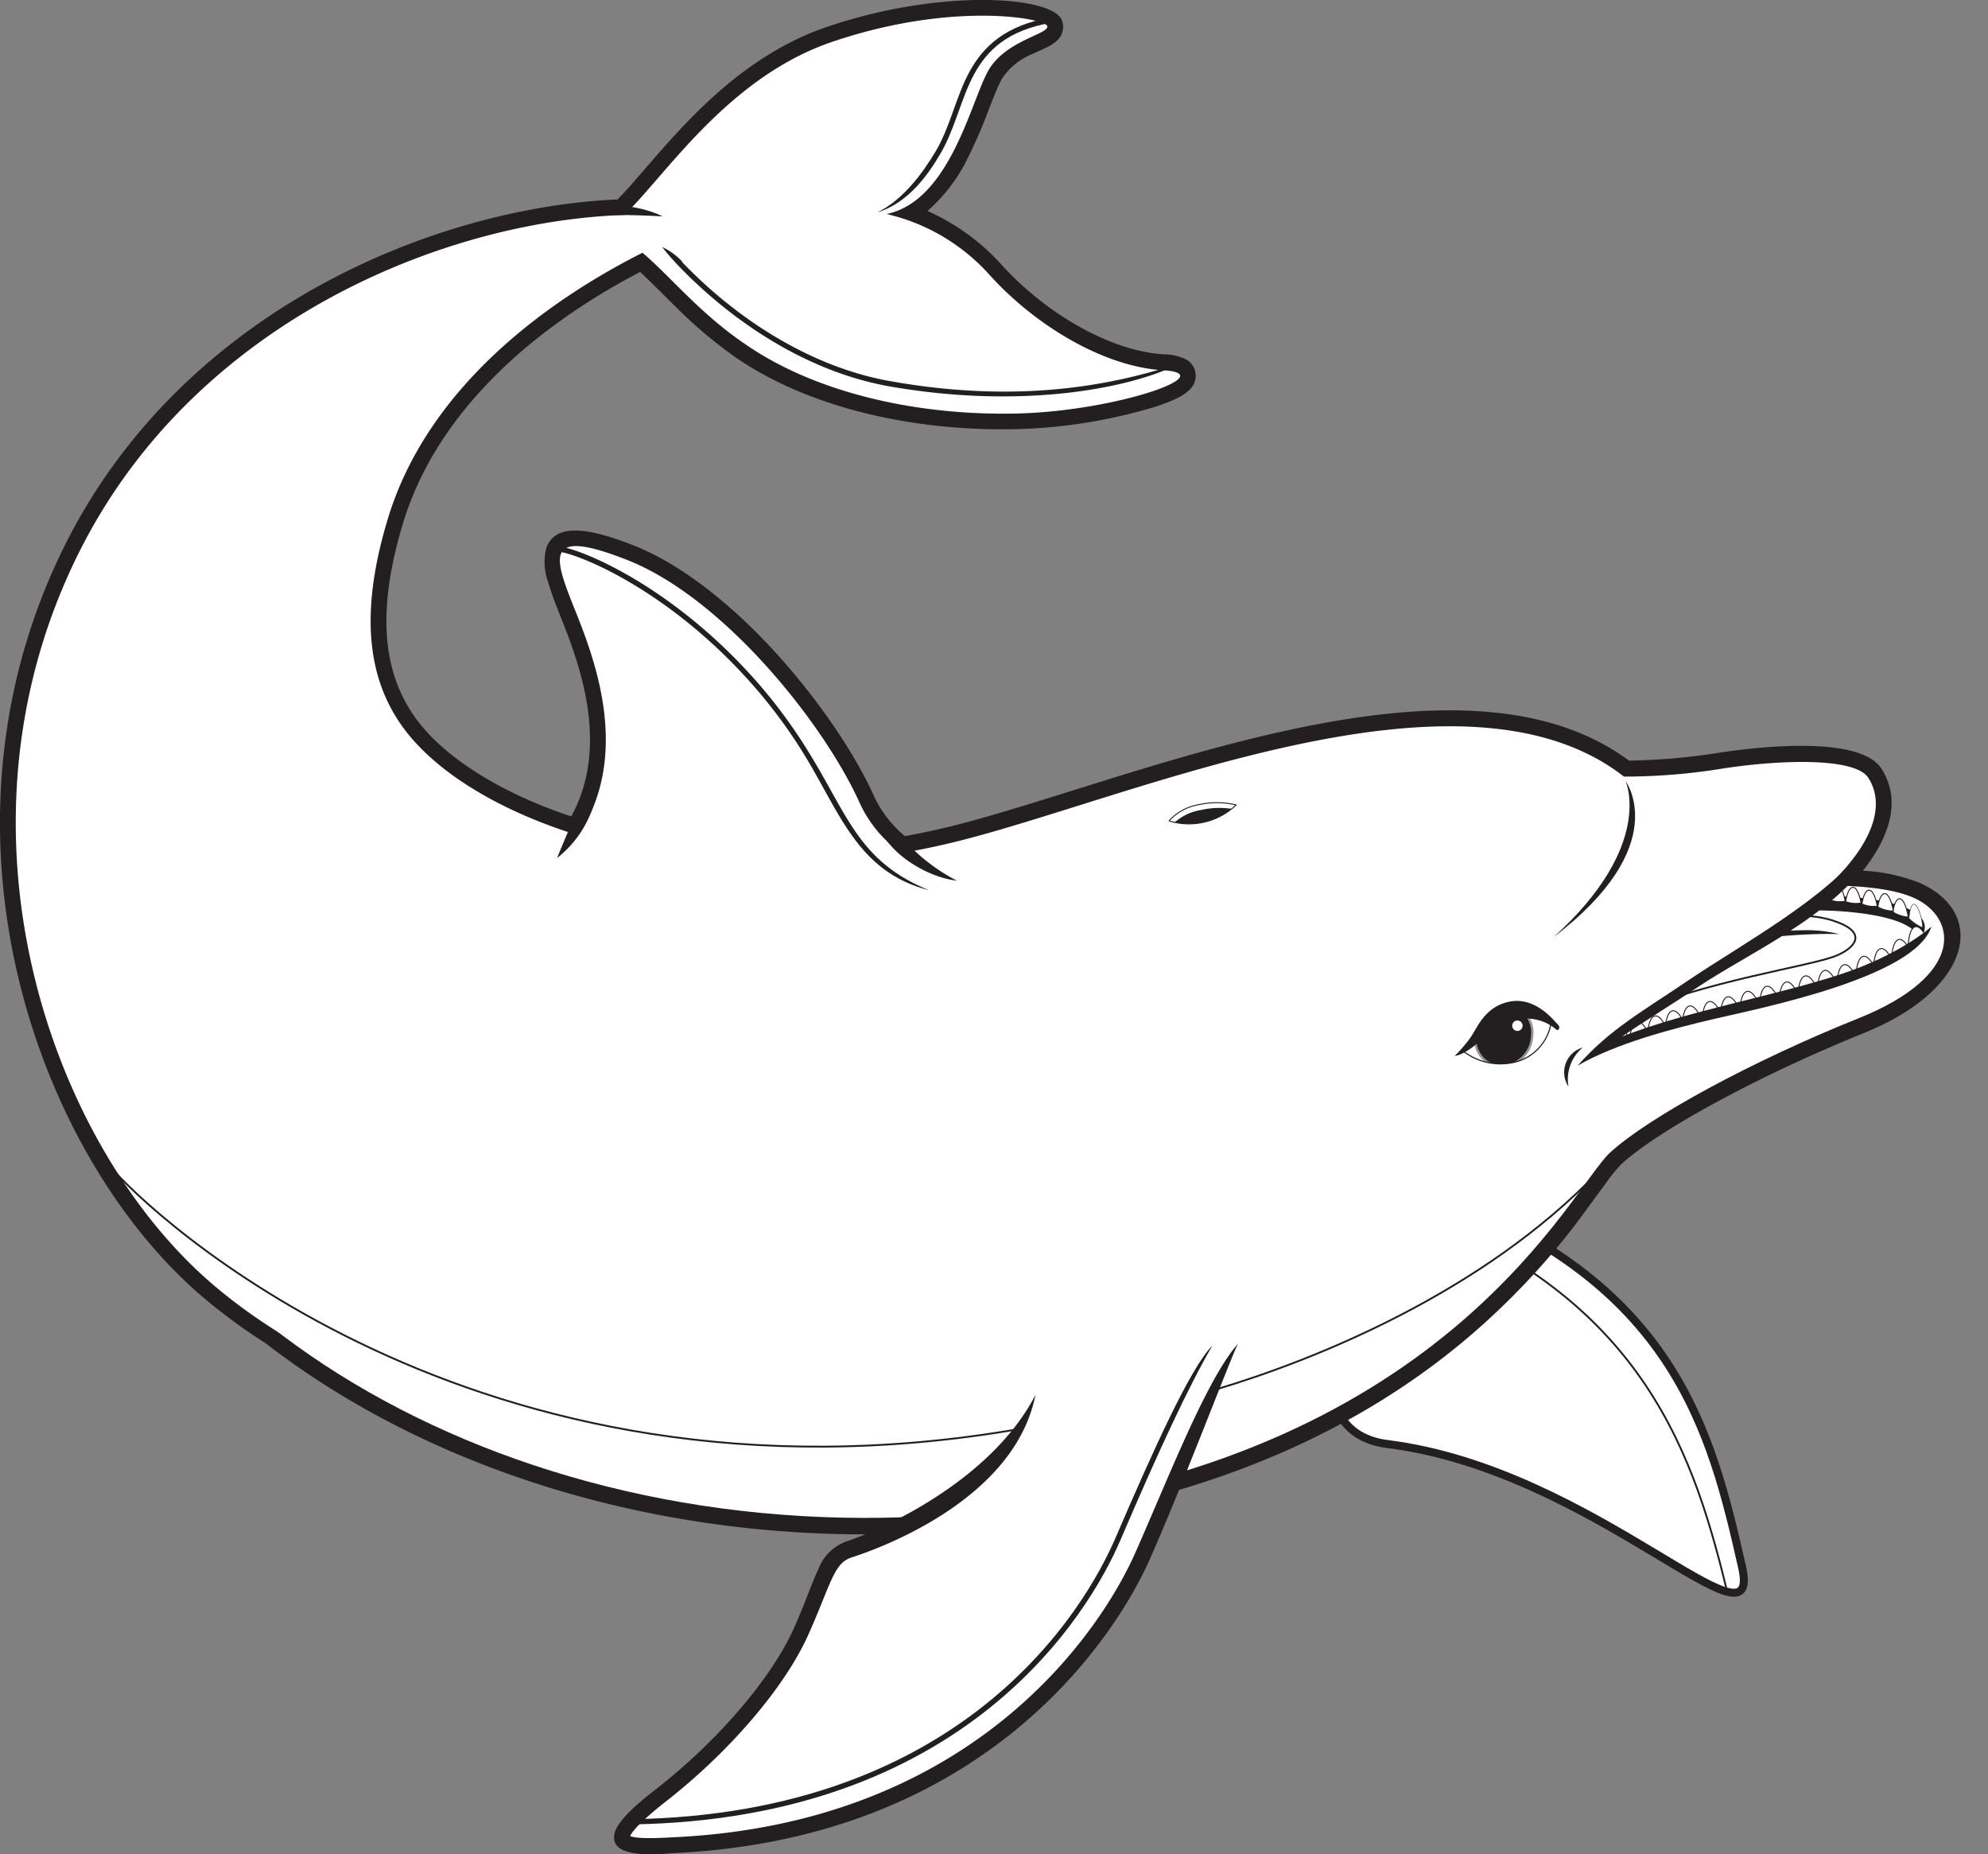 <svg xmlns="http://www.w3.org/2000/svg" xmlns:xlink="http://www.w3.org/1999/xlink" viewBox="0 0 248.06 231.31"><rect x="0" y="0" width="248.06" height="231.31" fill="#808080" stroke="none"/><defs><style>.cls-1,.cls-14,.cls-18,.cls-2,.cls-20,.cls-21,.cls-22,.cls-3,.cls-4,.cls-5,.cls-8,.cls-9{fill:none;}.cls-1{clip-rule:evenodd;}.cls-12,.cls-3,.cls-4,.cls-5,.cls-6{fill-rule:evenodd;}.cls-3{clip-path:url(#clip-path);}.cls-5{clip-path:url(#clip-path-2);}.cls-16,.cls-6{fill:#fff;}.cls-7{clip-path:url(#clip-path-3);}.cls-14,.cls-18,.cls-21,.cls-22,.cls-8,.cls-9{stroke:#231f20;}.cls-8{stroke-miterlimit:3.86;stroke-width:0.23px;}.cls-14,.cls-18,.cls-20,.cls-21,.cls-22,.cls-9{stroke-miterlimit:3.86;}.cls-10{clip-path:url(#clip-path-4);}.cls-11,.cls-12{fill:#231f20;}.cls-13{clip-path:url(#clip-path-5);}.cls-14{stroke-width:0.12px;}.cls-15{clip-path:url(#clip-path-8);}.cls-17{clip-path:url(#clip-path-10);}.cls-18{stroke-width:0.12px;}.cls-19{clip-path:url(#clip-path-11);}.cls-20{stroke:#939598;stroke-width:0.29px;}.cls-21{stroke-width:0.14px;}.cls-22{stroke-width:0.06px;}</style><clipPath id="clip-path"><path class="cls-1" d="M186.48,134.24a4,4,0,0,1,3.76-3.88,3.36,3.36,0,0,1,3.31,3.76,4,4,0,0,1-3.76,3.88,3.36,3.36,0,0,1-3.31-3.76Z"/></clipPath><clipPath id="clip-path-2"><path class="cls-1" d="M196.86,140.57c3.84-2.62,10.84-5.59,18.89-7.41,9.37-2.12,24.9-6,26.14-10.14s-10.59-5.24-19.76-4.33l-26.51,13.1,1.24,8.78Z"/></clipPath><clipPath id="clip-path-3" transform="translate(-2.37 -4.95)"><path class="cls-1" d="M181.3,153.81c30,10.95,34.6,29.67,38.44,46.62,2.65,11.72-18.42-12.07-44.16-15.32-4.8-.61-5.81-3.35-6.8-4.84-4.42-6.61-10.69-13-19-14.19-14-3.31,19.1-16.8,31.49-12.27Z"/></clipPath><clipPath id="clip-path-4" transform="translate(-2.37 -4.95)"><rect class="cls-2" width="249.24" height="245.11"/></clipPath><clipPath id="clip-path-5" transform="translate(-2.37 -4.95)"><path class="cls-1" d="M197.1,138.86c3.85-2.62,10.85-5.59,18.9-7.41,9.37-2.12,25.22-6.15,26.46-10.26s-10.91-5.12-20.08-4.21l-26.52,13.1,1.24,8.78Z"/></clipPath><clipPath id="clip-path-8" transform="translate(-2.37 -4.95)"><path class="cls-1" d="M213.88,120.36c3.47-1.14,12.83-1.94,17.1-.6s3.24,3.2.7,4.34c-3.19,1.43-16.23,3-27.75,8l9.95-11.76Z"/></clipPath><clipPath id="clip-path-10" transform="translate(-2.37 -4.95)"><path class="cls-1" d="M148.27,107.37a8.52,8.52,0,0,0,8.34-2,10.26,10.26,0,0,0-4.58-.05,6.49,6.49,0,0,0-3.76,2Z"/></clipPath><clipPath id="clip-path-11" transform="translate(-2.37 -4.95)"><path class="cls-1" d="M185,136.12a7.6,7.6,0,0,0,6.41,1.33,6,6,0,0,0,4.5-4.93s-2.65-2.73-5.81-1.63a5.49,5.49,0,0,0-3.74,3.54L185,136.12Z"/></clipPath></defs><g id="Layer_2" data-name="Layer 2"><g id="Layer_1-2" data-name="Layer 1"><path class="cls-6" d="M181.3,153.81c30,10.95,34.6,29.67,38.44,46.62,2.65,11.72-18.42-12.07-44.16-15.32-4.8-.61-5.81-3.35-6.8-4.84-4.42-6.61-10.69-13-19-14.19-14-3.31,19.1-16.8,31.49-12.27Z" transform="translate(-2.37 -4.95)"/><g class="cls-7"><path class="cls-6" d="M187.9,160.24c24.54,13.18,27.62,34,31.73,50.48.75,3,30.66.91,30.66.91l-19.66-91.7s-57.24,31.68-42.73,40.31Z" transform="translate(-2.37 -4.95)"/><path class="cls-8" d="M187.9,160.24c24.54,13.18,27.62,34,31.73,50.48.75,3,30.66.91,30.66.91l-19.66-91.7s-57.24,31.68-42.73,40.31Z" transform="translate(-2.37 -4.95)"/></g><path class="cls-9" d="M181.3,153.81c30,10.95,34.6,29.67,38.44,46.62,2.65,11.72-18.42-12.07-44.16-15.32-4.8-.61-5.81-3.35-6.8-4.84-4.42-6.61-10.69-13-19-14.19-14-3.31,19.1-16.8,31.49-12.27Z" transform="translate(-2.37 -4.95)"/><g class="cls-10"><path class="cls-11" d="M204.63,150.23a22.09,22.09,0,0,0-2.08,2.6c-1,1.34-2.2,3-3.69,5a91.93,91.93,0,0,1-13,13.71c-11.59,9.92-29.55,20.09-57.58,23.68-36.13,4.62-70-5.06-92.81-22.73a69.18,69.18,0,0,1-8.25-6.12C6.76,148.53-7.19,108.63,10.35,73.2c14.55-29.38,46-42.35,69.08-43.37.44-.45.91-.95,1.4-1.5.71-.79,1.47-1.68,2.29-2.62,1.67-1.93,3.55-4.09,5.69-6.25,4.31-4.34,9.78-8.78,16.73-11.15,14.17-4.82,28-3.85,29.3-.9a2.29,2.29,0,0,1-.48,2.51,4.31,4.31,0,0,1-1.05.77c-.52.28-1.28.6-2.12,1a8.32,8.32,0,0,0-3.8,3.07,15.65,15.65,0,0,0-.74,1.6c-.29.69-.6,1.48-.93,2.33a61.47,61.47,0,0,1-2.48,5.74,20.87,20.87,0,0,1-5.14,6.84,27.4,27.4,0,0,1,9.17,6.63c5.56,6.15,13.63,10.85,20.31,11.25a6.57,6.57,0,0,1,2.65.57,2.33,2.33,0,0,1,.81,3.59c-.84,1.07-2.85,1.85-4.63,2.42a65.83,65.83,0,0,1-16.94,2.75c-12.53.34-25.89-2.43-35.39-9a57.21,57.21,0,0,1-7.37-6.23c-1.62-1.58-3.07-3.09-4.47-4.37C72,44.22,57.45,54.38,52.65,70.25c-3.71,12.28-2.34,20.56,3.49,26.55,3.74,3.83,9.78,7.43,17.51,10,4.76-8.64,1.16-18.68-1.18-24.54-.67-1.68-1.31-3.31-1.72-4.74a7.22,7.22,0,0,1-.21-4.22c1.14-3.15,5.29-2.5,10.81-.34,12.55,4.93,25.24,20.82,29.94,31a14.19,14.19,0,0,0,4,5.3q3.14-.57,6.32-1.37c11-2.8,26.75-8.74,42.21-12,15.2-3.22,31-4.08,41.81,3.95a78.26,78.26,0,0,0,11.33-1c6.67-1,17.68-1.85,20.17,2s1.11,8.44-2.31,12.73a22.37,22.37,0,0,1,7.18,1.56c8.5,3.91,6.16,13.35-7,18.67S209.18,146,204.63,150.23Z" transform="translate(-2.37 -4.95)"/></g><path class="cls-6" d="M223,115.72s12.76-1.25,18.22,1.26,6.32,9.68-6.94,15-26.15,12.31-31,16.75-20,37.39-75.22,44.45c-56.29,7.2-106.75-20.81-117.6-59,0,0,68.78,24.09,115.87,12S223,115.72,223,115.72Z" transform="translate(-2.37 -4.95)"/><path class="cls-12" d="M197.1,138.86c3.85-2.62,10.85-5.59,18.9-7.41,9.37-2.12,25.22-6.15,26.46-10.26s-10.91-5.12-20.08-4.21l-26.52,13.1,1.24,8.78Z" transform="translate(-2.37 -4.95)"/><g class="cls-13"><path class="cls-6" d="M196.86,140.57c3.84-2.62,10.84-5.59,18.89-7.41,9.37-2.12,24.9-6,26.14-10.14s-10.59-5.24-19.76-4.33l-26.51,13.1,1.24,8.78Z" transform="translate(-2.37 -4.95)"/></g><g class="cls-13"><path class="cls-6" d="M201.23,137.58s-.09-3.08.9-3.36,2,2.68,2,2.68a4.86,4.86,0,0,1-2.91.68Z" transform="translate(-2.37 -4.95)"/><path class="cls-14" d="M201.23,137.58s-.09-3.08.9-3.36,2,2.68,2,2.68a4.86,4.86,0,0,1-2.91.68Z" transform="translate(-2.37 -4.95)"/></g><g class="cls-13"><path class="cls-8" d="M196.86,140.57c3.84-2.62,10.84-5.59,18.89-7.41,9.37-2.12,24.9-6,26.14-10.14s-10.59-5.24-19.76-4.33l-26.51,13.1,1.24,8.78Z" transform="translate(-2.37 -4.95)"/><path class="cls-6" d="M205.69,135.79s-.09-3.08.9-3.37,2,2.68,2,2.68a4.82,4.82,0,0,1-2.91.69Z" transform="translate(-2.37 -4.95)"/><path class="cls-14" d="M205.69,135.79s-.09-3.08.9-3.37,2,2.68,2,2.68a4.82,4.82,0,0,1-2.91.69Z" transform="translate(-2.37 -4.95)"/><path class="cls-6" d="M207.92,135.07s-.09-3.07.9-3.36,2,2.68,2,2.68a4.78,4.78,0,0,1-2.91.68Z" transform="translate(-2.37 -4.95)"/><path class="cls-14" d="M207.92,135.07s-.09-3.07.9-3.36,2,2.68,2,2.68a4.78,4.78,0,0,1-2.91.68Z" transform="translate(-2.37 -4.95)"/><path class="cls-6" d="M210.12,134.42s-.09-3.08.9-3.36,2,2.67,2,2.67a4.82,4.82,0,0,1-2.91.69Z" transform="translate(-2.37 -4.95)"/><path class="cls-14" d="M210.12,134.42s-.09-3.08.9-3.36,2,2.67,2,2.67a4.82,4.82,0,0,1-2.91.69Z" transform="translate(-2.37 -4.95)"/><path class="cls-6" d="M212.24,133.82s-.09-3.08.9-3.36,2,2.68,2,2.68a4.9,4.9,0,0,1-2.92.68Z" transform="translate(-2.37 -4.95)"/><path class="cls-14" d="M212.24,133.82s-.09-3.08.9-3.36,2,2.68,2,2.68a4.9,4.9,0,0,1-2.92.68Z" transform="translate(-2.37 -4.95)"/><path class="cls-6" d="M203.49,136.76s-.09-3.08.9-3.37,2,2.68,2,2.68a4.82,4.82,0,0,1-2.91.69Z" transform="translate(-2.37 -4.95)"/><path class="cls-14" d="M203.49,136.76s-.09-3.08.9-3.37,2,2.68,2,2.68a4.82,4.82,0,0,1-2.91.69Z" transform="translate(-2.37 -4.95)"/><path class="cls-6" d="M214.72,133.27s-.09-3.08.9-3.36,2,2.67,2,2.67a4.82,4.82,0,0,1-2.91.69Z" transform="translate(-2.37 -4.95)"/><path class="cls-14" d="M214.72,133.27s-.09-3.08.9-3.36,2,2.67,2,2.67a4.82,4.82,0,0,1-2.91.69Z" transform="translate(-2.37 -4.95)"/><path class="cls-6" d="M217,132.68s-.09-3.07.9-3.36,2,2.68,2,2.68a4.81,4.81,0,0,1-2.92.68Z" transform="translate(-2.37 -4.95)"/><path class="cls-14" d="M217,132.68s-.09-3.07.9-3.36,2,2.68,2,2.68a4.81,4.81,0,0,1-2.92.68Z" transform="translate(-2.37 -4.95)"/><path class="cls-6" d="M219.43,132s-.09-3.07.9-3.36,2,2.68,2,2.68a4.87,4.87,0,0,1-2.91.68Z" transform="translate(-2.37 -4.95)"/><path class="cls-14" d="M219.43,132s-.09-3.07.9-3.36,2,2.68,2,2.68a4.87,4.87,0,0,1-2.91.68Z" transform="translate(-2.37 -4.95)"/><path class="cls-6" d="M221.88,131.37s-.1-3.07.89-3.36,2,2.68,2,2.68a4.87,4.87,0,0,1-2.91.68Z" transform="translate(-2.37 -4.95)"/><path class="cls-14" d="M221.88,131.37s-.1-3.07.89-3.36,2,2.68,2,2.68a4.87,4.87,0,0,1-2.91.68Z" transform="translate(-2.37 -4.95)"/><path class="cls-6" d="M224.32,130.84s-.09-3.07.9-3.36,2,2.68,2,2.68a4.81,4.81,0,0,1-2.92.68Z" transform="translate(-2.37 -4.95)"/><path class="cls-14" d="M224.32,130.84s-.09-3.07.9-3.36,2,2.68,2,2.68a4.81,4.81,0,0,1-2.92.68Z" transform="translate(-2.37 -4.95)"/><path class="cls-6" d="M226.68,130.08s-.09-3.08.9-3.37,2,2.68,2,2.68a4.85,4.85,0,0,1-2.92.69Z" transform="translate(-2.37 -4.95)"/><path class="cls-14" d="M226.68,130.08s-.09-3.08.9-3.37,2,2.68,2,2.68a4.85,4.85,0,0,1-2.92.69Z" transform="translate(-2.37 -4.95)"/><path class="cls-6" d="M229.11,129.39s-.09-3.07.9-3.36,2,2.68,2,2.68a4.78,4.78,0,0,1-2.91.68Z" transform="translate(-2.37 -4.95)"/><path class="cls-14" d="M229.11,129.39s-.09-3.07.9-3.36,2,2.68,2,2.68a4.78,4.78,0,0,1-2.91.68Z" transform="translate(-2.37 -4.95)"/><path class="cls-6" d="M231.56,128.67s-.1-3.08.89-3.36,2,2.68,2,2.68a4.87,4.87,0,0,1-2.91.68Z" transform="translate(-2.37 -4.95)"/><path class="cls-14" d="M231.56,128.67s-.1-3.08.89-3.36,2,2.68,2,2.68a4.87,4.87,0,0,1-2.91.68Z" transform="translate(-2.37 -4.95)"/><path class="cls-6" d="M233.93,127.63s-.09-3.07.9-3.36,2,2.68,2,2.68a4.78,4.78,0,0,1-2.91.68Z" transform="translate(-2.37 -4.95)"/><path class="cls-14" d="M233.93,127.63s-.09-3.07.9-3.36,2,2.68,2,2.68a4.78,4.78,0,0,1-2.91.68Z" transform="translate(-2.37 -4.95)"/><path class="cls-6" d="M236.11,126.67s-.09-3.08.9-3.36,2,2.68,2,2.68a4.86,4.86,0,0,1-2.91.68Z" transform="translate(-2.37 -4.95)"/><path class="cls-14" d="M236.11,126.67s-.09-3.08.9-3.36,2,2.68,2,2.68a4.86,4.86,0,0,1-2.91.68Z" transform="translate(-2.37 -4.95)"/><path class="cls-6" d="M238.37,125.53s-.09-3.07.9-3.36,2,2.68,2,2.68a4.86,4.86,0,0,1-2.91.68Z" transform="translate(-2.37 -4.95)"/><path class="cls-14" d="M238.37,125.53s-.09-3.07.9-3.36,2,2.68,2,2.68a4.86,4.86,0,0,1-2.91.68Z" transform="translate(-2.37 -4.95)"/><path class="cls-6" d="M240.44,123.93s-.09-3.08.9-3.36,2,2.67,2,2.67a4.85,4.85,0,0,1-2.92.69Z" transform="translate(-2.37 -4.95)"/><path class="cls-14" d="M240.44,123.93s-.09-3.08.9-3.36,2,2.67,2,2.67a4.85,4.85,0,0,1-2.92.69Z" transform="translate(-2.37 -4.95)"/></g><path class="cls-6" d="M238.56,118.68s.26-1.79.93-1.59,1,2.27,1,2.27a4.09,4.09,0,0,1-2-.68Z" transform="translate(-2.37 -4.95)"/><path class="cls-14" d="M238.56,118.68s.26-1.79.93-1.59,1,2.27,1,2.27a4.09,4.09,0,0,1-2-.68Z" transform="translate(-2.37 -4.95)"/><path class="cls-6" d="M236.68,118.06s.26-1.76.94-1.61,1,2.15,1,2.15a3.93,3.93,0,0,1-2-.54Z" transform="translate(-2.37 -4.95)"/><path class="cls-14" d="M236.68,118.06s.26-1.76.94-1.61,1,2.15,1,2.15a3.93,3.93,0,0,1-2-.54Z" transform="translate(-2.37 -4.95)"/><path class="cls-6" d="M234.7,117.71s.25-1.78.92-1.71,1,2,1,2a3.55,3.55,0,0,1-1.94-.29Z" transform="translate(-2.37 -4.95)"/><path class="cls-14" d="M234.7,117.71s.25-1.78.92-1.71,1,2,1,2a3.55,3.55,0,0,1-1.94-.29Z" transform="translate(-2.37 -4.95)"/><path class="cls-6" d="M232.67,117.42s.25-1.8.92-1.77,1,1.95,1,1.95a3.52,3.52,0,0,1-1.94-.18Z" transform="translate(-2.37 -4.95)"/><path class="cls-14" d="M232.67,117.42s.25-1.8.92-1.77,1,1.95,1,1.95a3.52,3.52,0,0,1-1.94-.18Z" transform="translate(-2.37 -4.95)"/><path class="cls-6" d="M230.68,117.15s.26-1.8.93-1.77,1,2,1,2a3.44,3.44,0,0,1-1.94-.18Z" transform="translate(-2.37 -4.95)"/><path class="cls-14" d="M230.68,117.15s.26-1.8.93-1.77,1,2,1,2a3.44,3.44,0,0,1-1.94-.18Z" transform="translate(-2.37 -4.95)"/><path class="cls-6" d="M228.87,116.92s.26-1.81.93-1.82,1,1.88,1,1.88a3.38,3.38,0,0,1-1.94-.06Z" transform="translate(-2.37 -4.95)"/><path class="cls-14" d="M228.87,116.92s.26-1.81.93-1.82,1,1.88,1,1.88a3.38,3.38,0,0,1-1.94-.06Z" transform="translate(-2.37 -4.95)"/><path class="cls-6" d="M213.88,120.36c3.47-1.14,12.83-1.94,17.1-.6s3.24,3.2.7,4.34c-3.19,1.43-16.23,3-27.75,8l9.95-11.76Z" transform="translate(-2.37 -4.95)"/><g class="cls-15"><path class="cls-11" d="M213.63,123.2A48.55,48.55,0,0,1,227.31,121a17.21,17.21,0,0,1,4.57.48c-7.64-.24-18.25,1.71-18.25,1.71Z" transform="translate(-2.37 -4.95)"/></g><path class="cls-8" d="M213.88,120.36c3.47-1.14,12.83-1.94,17.1-.6s3.24,3.2.7,4.34c-3.19,1.43-16.23,3-27.75,8l9.95-11.76Z" transform="translate(-2.37 -4.95)"/><g class="cls-10"><path class="cls-16" d="M74.53,109.17c6.52-9.88,2.18-21.6-.22-27.64-2.73-6.83-4.52-11,6.32-6.72,11.89,4.67,24.28,20.06,28.87,30a15.62,15.62,0,0,0,5.34,6.56q3.61-.61,7.3-1.54c22.06-5.58,62.66-23.74,82.86-8a75.45,75.45,0,0,0,12.3-1c7.44-1.14,16.58-1.38,18.2,1.16,2.59,4.08-.23,10-8.16,16.17s-23.61,14.47-28.07,19.71-16.47,27.64-50.62,40.35c-44.11,16.41-95.09,8.37-120.08-13.34C8.66,147.56-5,108.61,12.12,74.08,26.43,45.2,57.63,32.52,80.26,31.77,85.33,27,93.09,14.64,106.18,10.18c14.87-5.06,26.42-3,26.85-2s-5.2,1.76-7.36,5.61S120.9,30,113,31.65a24.72,24.72,0,0,1,12.85,7.6c5.77,6.38,14.29,11.45,21.65,11.89s-5.77,5.06-18,5.39-25.17-2.4-34.22-8.7C89.65,44,86,39.41,82.54,36.48,72.17,41.71,56,52.36,50.76,69.68c-3.82,12.64-2.56,21.79,4,28.49,4.27,4.39,11.16,8.33,19.8,11Z" transform="translate(-2.37 -4.95)"/></g><path class="cls-6" d="M148.27,107.37a8.52,8.52,0,0,0,8.34-2,10.26,10.26,0,0,0-4.58-.05,6.49,6.49,0,0,0-3.76,2Z" transform="translate(-2.37 -4.95)"/><g class="cls-17"><path class="cls-12" d="M148.48,108a8.54,8.54,0,0,0,8.35-2,10.3,10.3,0,0,0-4.59,0,6.49,6.49,0,0,0-3.76,2Z" transform="translate(-2.37 -4.95)"/></g><path class="cls-18" d="M148.27,107.37a8.52,8.52,0,0,0,8.34-2,10.26,10.26,0,0,0-4.58-.05,6.49,6.49,0,0,0-3.76,2Z" transform="translate(-2.37 -4.95)"/><path class="cls-11" d="M205.19,102.35c.05.09,6,8.11-9,19.54,12.75-11.51,9-19.54,9-19.54Z" transform="translate(-2.37 -4.95)"/><path class="cls-6" d="M154.94,175.25s-5.7,14-10,23.82c-4.1,9.26-19.93,34.2-58.37,36.05-6.36.3-10.14.37-1.6-6.31,7.43-5.81,14.37-13.67,17.35-20.28s3.22-9.35,6.07-10.26,17.47-6,23.54-17.78c0,0,5.26-6,12.82-6.64s10.23,1.4,10.23,1.4Z" transform="translate(-2.37 -4.95)"/><path class="cls-11" d="M81,234c1,.44,4.5.2,5.5.15,38-1.82,53.51-26.41,57.52-35.46,4.33-9.79,8.85-21.53,12.81-26.1-1.25,2.68-6.66,17.08-11,26.9-4.2,9.47-20.29,34.76-59.23,36.63-1.44.07-8.45,1-7.53-2.53.5-1.86,4-4.54,5.27-5.53,7.37-5.76,14.17-13.51,17.06-19.92,1.49-3.31,2.29-5.79,3.08-7.42a5.87,5.87,0,0,1,3.58-3.5c2.86-.91,17.65-6.91,23.51-18.25-2.63,13.32-20.06,19.35-22.9,20.26-1.06.34-1.67,1-2.4,2.48s-1.59,3.95-3.07,7.24c-3.07,6.81-10.14,14.79-17.64,20.66-.8.62-4,3.14-4.56,4.39Z" transform="translate(-2.37 -4.95)"/><path class="cls-6" d="M185,136.12a7.6,7.6,0,0,0,6.41,1.33,6,6,0,0,0,4.5-4.93s-2.65-2.73-5.81-1.63a5.49,5.49,0,0,0-3.74,3.54L185,136.12Z" transform="translate(-2.37 -4.95)"/><g class="cls-19"><path class="cls-12" d="M186.48,134.24a4,4,0,0,1,3.76-3.88,3.36,3.36,0,0,1,3.31,3.76,4,4,0,0,1-3.76,3.88,3.36,3.36,0,0,1-3.31-3.76Z" transform="translate(-2.37 -4.95)"/></g><g class="cls-19"><path class="cls-6" d="M191.06,132.91a.65.65,0,1,1,.65.65.65.65,0,0,1-.65-.65Z" transform="translate(-2.37 -4.95)"/></g><g class="cls-19"><path class="cls-20" d="M186.48,134.24a4,4,0,0,1,3.76-3.88,3.36,3.36,0,0,1,3.31,3.76,4,4,0,0,1-3.76,3.88,3.36,3.36,0,0,1-3.31-3.76Z" transform="translate(-2.37 -4.95)"/></g><path class="cls-21" d="M185,136.12a7.6,7.6,0,0,0,6.41,1.33,6,6,0,0,0,4.5-4.93s-2.65-2.73-5.81-1.63a5.49,5.49,0,0,0-3.74,3.54L185,136.12Z" transform="translate(-2.37 -4.95)"/><path class="cls-12" d="M183.88,136.69s1.7-.18,3.78-2.59c1.63-1.89,6-3.22,8.91-.7.26.21.58-.3.18-.65s-2.77-3.6-6.18-2.81c-3.08.71-3.9,3.38-4.82,4.59a18.39,18.39,0,0,1-1.87,2.16Z" transform="translate(-2.37 -4.95)"/><path class="cls-11" d="M153.62,172.87c-3,5.17-6.64,13-11.41,24.13-4,9.38-19.36,34.89-61,35.55v-.65c41.27-.66,56.42-25.93,60.38-35.16,4.78-11.11,9.26-21,12-23.87Z" transform="translate(-2.37 -4.95)"/><path class="cls-8" d="M16.29,150.67c4.11,4.93,44.89,44.39,113.29,32.55m24.5-4.93c12.17-3.62,33.22-12,47.69-27.12" transform="translate(-2.37 -4.95)"/><path class="cls-11" d="M114.45,108.9a23.44,23.44,0,0,0,7.32,5.92c-3.45-.41-7.54-2.87-9.13-5.59,0,0,1.56-.65,1.81-.33Z" transform="translate(-2.37 -4.95)"/><path class="cls-11" d="M74.89,104.92l1.5.61A13.46,13.46,0,0,1,71.87,112s2.18-5.27,3-7Z" transform="translate(-2.37 -4.95)"/><path class="cls-11" d="M77.2,30.47s4.61-.17,7.86,1.48c-3.84-.25-7.84-.17-7.84-.17l0-1.31Z" transform="translate(-2.37 -4.95)"/><path class="cls-11" d="M87.46,37.62c6.88,7.19,16.16,13.16,26.06,14.89,16.87,3,28.82.16,36.18-2.29-5.61,3-19.29,5.91-36.29,2.94C103.36,51.4,94,45.36,87,38.08c-1.34-1.41-2-2.31-2-2.31a8.1,8.1,0,0,1,2.53,1.85Z" transform="translate(-2.37 -4.95)"/><path class="cls-11" d="M111.82,31.46c3.25-1.57,5.75-5,7.36-7.73,1.79-3.08,2.45-6.66,4.14-9.79s4.46-5.85,10.23-6.82l.11.65c-5.57.93-8.13,3.46-9.76,6.48s-2.35,6.72-4.15,9.81c-1.67,2.88-4.15,6.24-7.93,7.4Z" transform="translate(-2.37 -4.95)"/><path class="cls-11" d="M204.81,134.24c8.41-3.26,18.54-4.93,27.09-7.7,7.69-2.5,11.47-6,11.47-6-2,6.33-21.21,10.15-27.05,11.51-5.36,1.25-12.27,3.06-17.1,5.84,4.11-4.61,7.93-6.64,14-10.76,6.43-4.34,17.48-10.36,21.86-16.6l1,1.13c-5.18,7.73-15.22,12-21.87,16.44-2.56,1.73-6.94,4.44-9.46,6.17Z" transform="translate(-2.37 -4.95)"/><path class="cls-6" d="M240.58,119.52s.08-1.64.57-1.77,1.15,2,1.11,2.92a5.37,5.37,0,0,1-1.68-1.15Z" transform="translate(-2.37 -4.95)"/><path class="cls-22" d="M240.58,119.52s.08-1.64.57-1.77,1.15,2,1.11,2.92a5.37,5.37,0,0,1-1.68-1.15Z" transform="translate(-2.37 -4.95)"/><path class="cls-11" d="M71.81,73.07c2.75.17,13.82,4.7,24.06,15.89a63.75,63.75,0,0,1,7.07,9.28c1.76,2.8,3.07,5.31,4.36,7.55,2.57,4.45,5.08,7.79,11,10.22-9.08-2.33-11.18-9.92-15.89-17.42a63.35,63.35,0,0,0-7-9.18C85.21,78.27,74.28,73.88,71.77,73.73l0-.66Z" transform="translate(-2.37 -4.95)"/><path class="cls-11" d="M198.08,140.5a5.18,5.18,0,0,1,1.78-4.87,3.22,3.22,0,0,0-1.78,4.87Z" transform="translate(-2.37 -4.95)"/></g></g></svg>